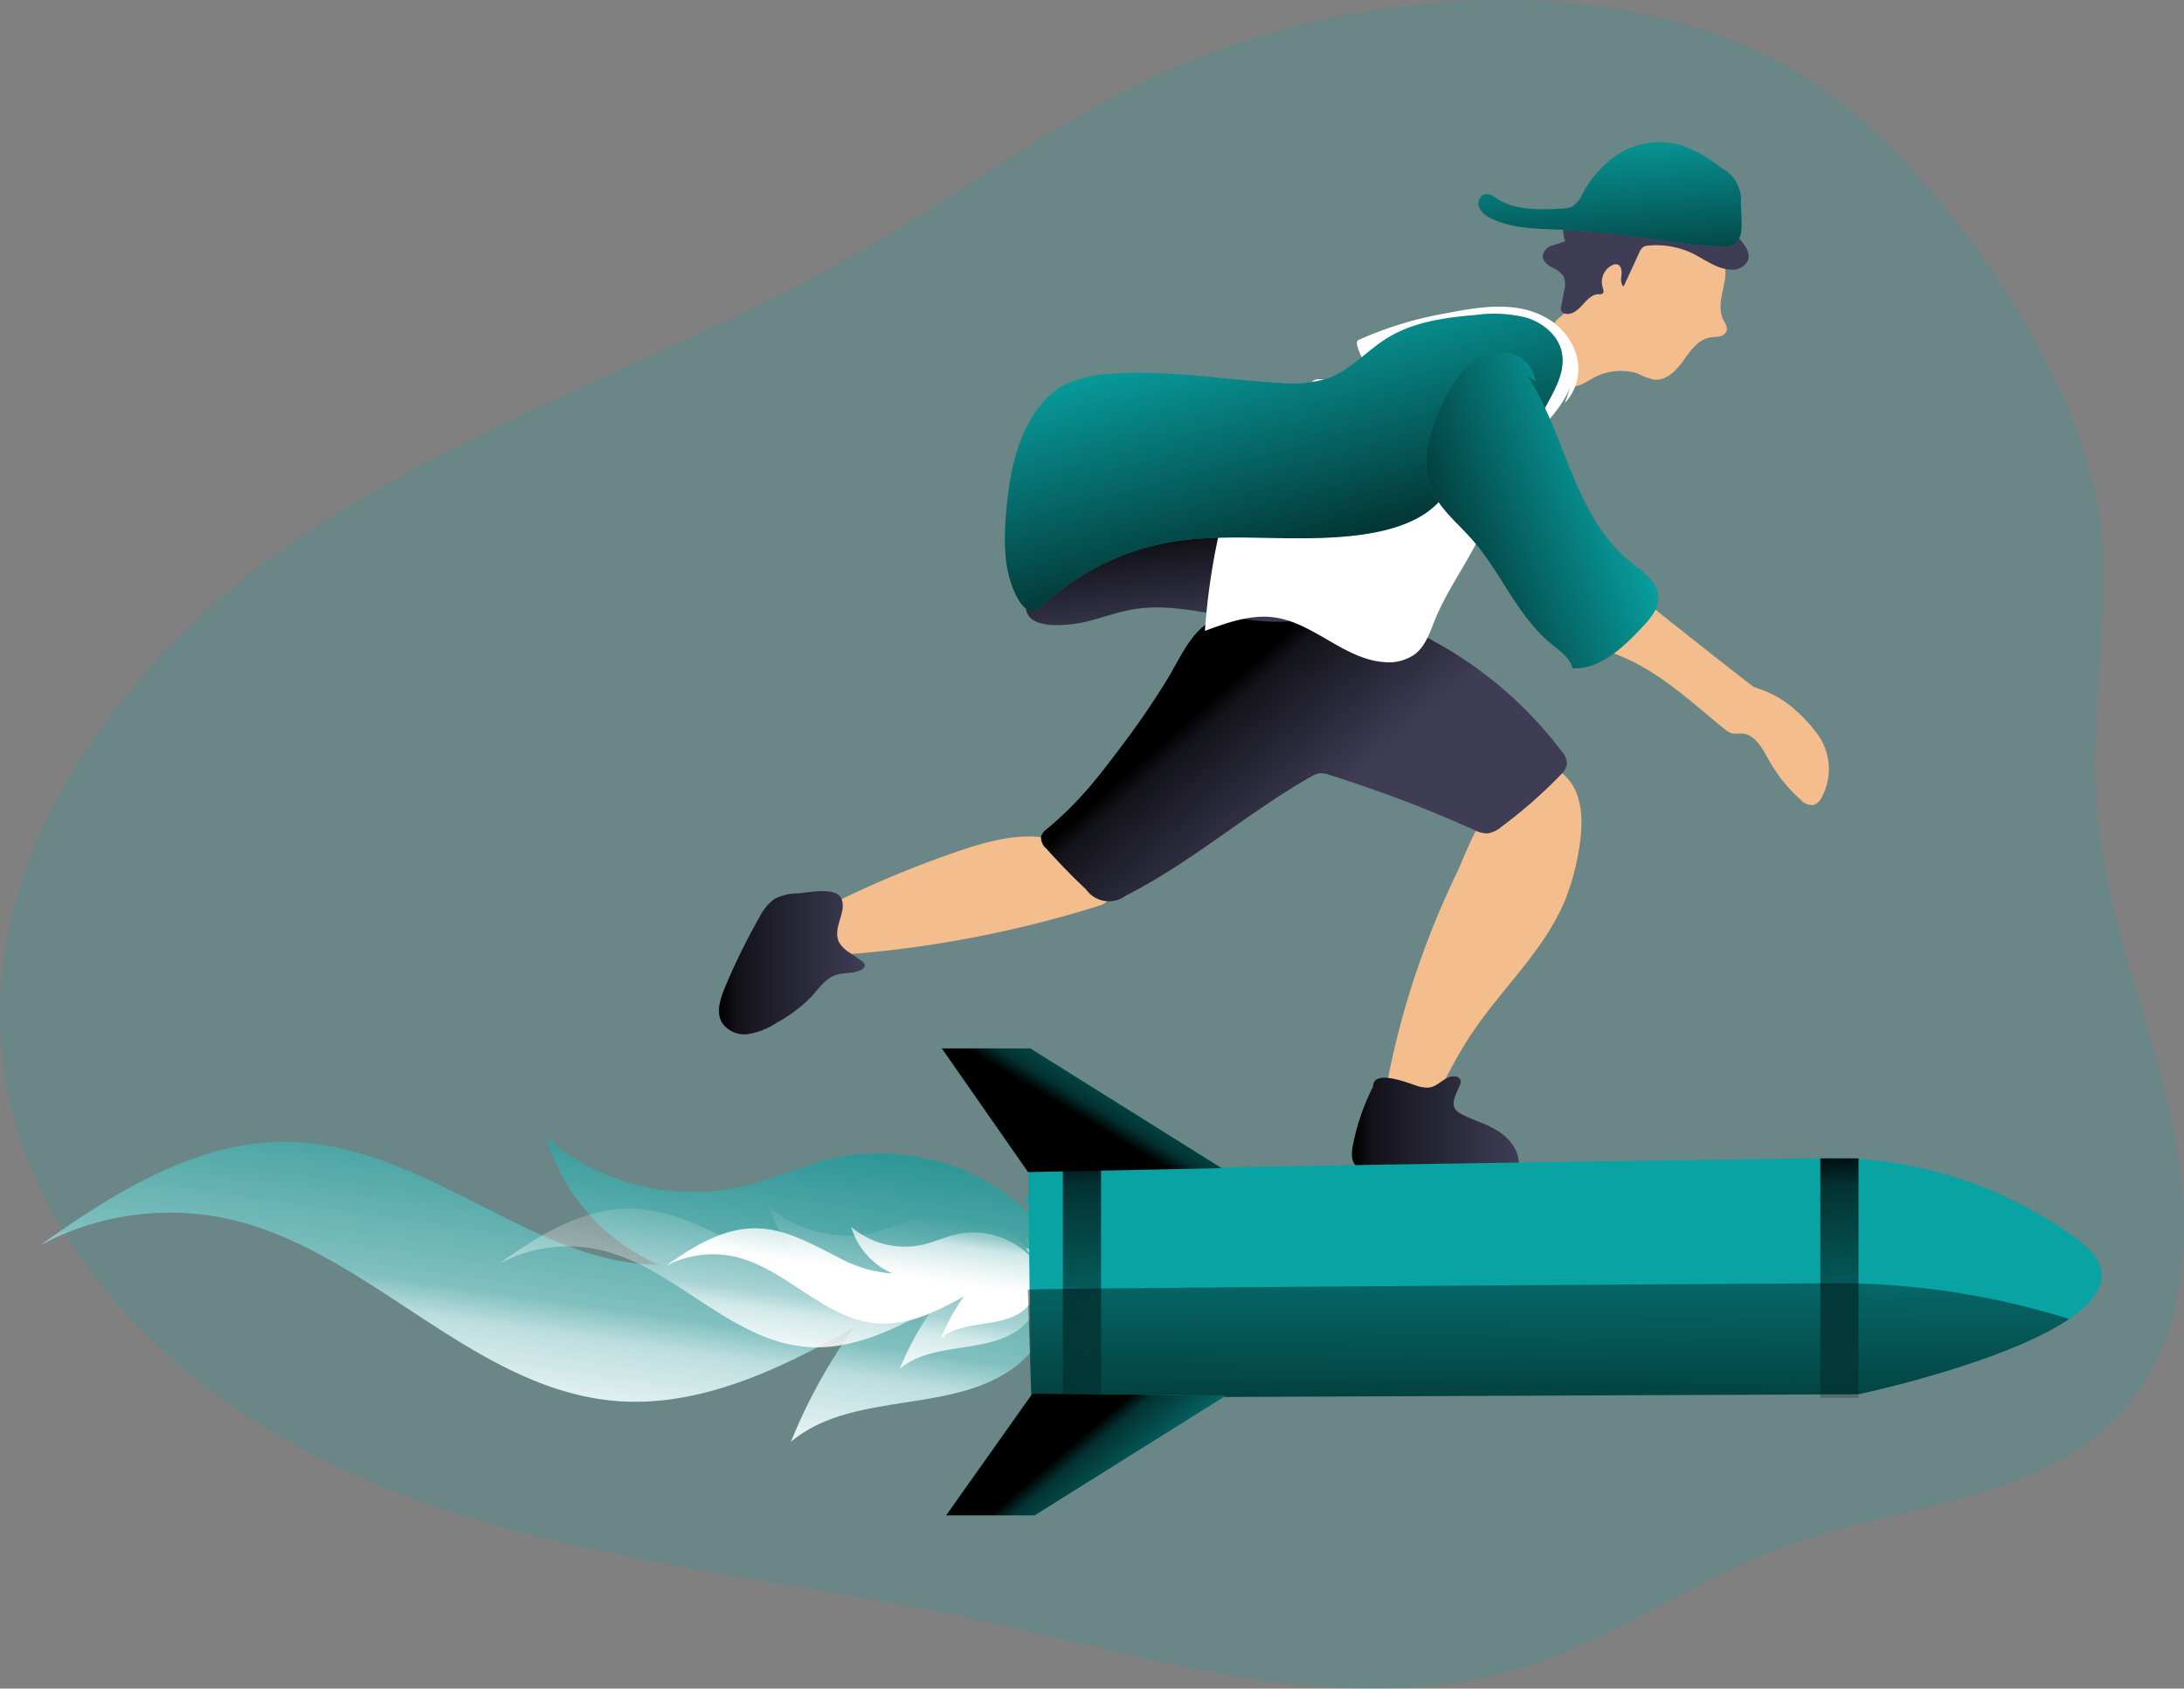 <svg id="Layer_1" data-name="Layer 1" xmlns="http://www.w3.org/2000/svg" xmlns:xlink="http://www.w3.org/1999/xlink" viewBox="0 0 342.02 264.39"><rect x="0" y="0" width="342.02" height="264.39" fill="#808080" stroke="none"/><defs><linearGradient id="linear-gradient" x1="128.96" y1="247.1" x2="121.62" y2="298.46" gradientUnits="userSpaceOnUse"><stop offset="0.02" stop-color="#fff" stop-opacity="0"/><stop offset="0.58" stop-color="#fff" stop-opacity="0.39"/><stop offset="0.68" stop-color="#fff" stop-opacity="0.68"/><stop offset="1" stop-color="#fff"/></linearGradient><linearGradient id="linear-gradient-2" x1="161.7" y1="259.98" x2="157.79" y2="287.41" xlink:href="#linear-gradient"/><linearGradient id="linear-gradient-3" x1="175.28" y1="253.54" x2="172.59" y2="272.39" xlink:href="#linear-gradient"/><linearGradient id="linear-gradient-4" x1="228.82" y1="182.34" x2="245.12" y2="200.89" gradientUnits="userSpaceOnUse"><stop offset="0.01"/><stop offset="0.13" stop-opacity="0.69"/><stop offset="1" stop-opacity="0"/></linearGradient><linearGradient id="linear-gradient-5" x1="219.37" y1="157.03" x2="221.21" y2="173.34" xlink:href="#linear-gradient-4"/><linearGradient id="linear-gradient-6" x1="292.18" y1="122.56" x2="290" y2="92.4" xlink:href="#linear-gradient-4"/><linearGradient id="linear-gradient-7" x1="245.36" y1="166.11" x2="233.94" y2="122.49" xlink:href="#linear-gradient-4"/><linearGradient id="linear-gradient-8" x1="250.58" y1="249.57" x2="276.68" y2="249.57" xlink:href="#linear-gradient-4"/><linearGradient id="linear-gradient-9" x1="151.46" y1="224.2" x2="174.3" y2="224.2" xlink:href="#linear-gradient-4"/><linearGradient id="linear-gradient-10" x1="257.75" y1="161.59" x2="293.42" y2="148.35" xlink:href="#linear-gradient-4"/><linearGradient id="linear-gradient-11" x1="281.11" y1="308.42" x2="281.65" y2="244.28" xlink:href="#linear-gradient-4"/><linearGradient id="linear-gradient-12" x1="168.64" y1="174.8" x2="179.44" y2="156.66" xlink:href="#linear-gradient-4"/><linearGradient id="linear-gradient-13" x1="168.17" y1="225.64" x2="181.01" y2="240.72" xlink:href="#linear-gradient-4"/><linearGradient id="linear-gradient-14" x1="168" y1="178.93" x2="171.55" y2="231.47" xlink:href="#linear-gradient-4"/><linearGradient id="linear-gradient-15" x1="286.63" y1="178.93" x2="290.18" y2="231.47" xlink:href="#linear-gradient-4"/></defs><title>Rocketboy</title><path d="M326.43,89C312.76,78.3,295,74,277.69,73.53A130.07,130.07,0,0,0,217,86.7c-14.35,7-27.25,16.64-41,24.71-28.86,16.92-61.47,27.05-89.3,45.62S35.32,206.48,39.29,239.7c3.74,31.36,31.05,55.35,60.42,66.95s61.47,13.82,92.33,20.48c28.28,6.1,57.75,16,85.36,7.38,14.74-4.6,27.48-14.14,42-19.3,17.79-6.31,39.2-6.69,51.8-20.74,9.81-10.93,11.06-27.24,8.47-41.69-3-16.88-10.18-32.69-12.18-49.8-1.72-14.68,1.29-28.95.67-43.51C367.15,135.26,345,103.44,326.43,89Z" transform="translate(-38.85 -73.48)" fill="#09a3a3" opacity="0.18" style="isolation:isolate"/><path d="M201.36,264.68a34.33,34.33,0,0,0-32.25-9.8c-4.69,1.1-9.1,3.2-13.78,4.33a35.3,35.3,0,0,1-30.93-7.59,31.68,31.68,0,0,0,17.66,19.91c-8.08-.07-15.78-3.26-23-6.84-11-5.44-22.14-12-34.45-12.43C70.13,251.82,57,260,45.18,268.43a43,43,0,0,1,29.45-4.09c22,4.91,38.19,26.64,60.65,28.49,13.17,1.08,25.78-5,37.29-11.5a85.06,85.06,0,0,0-9.86,17.9c9.68-8.16,25.61-4.14,35.5-12.05A22.47,22.47,0,0,0,205.57,275a15.26,15.26,0,0,0,0-8.83c-1-2.81-3.54-5.21-6.52-5.36" transform="translate(-38.85 -73.48)" fill="#09a3a3" opacity="0.59" style="isolation:isolate"/><path d="M201.36,264.68a34.33,34.33,0,0,0-32.25-9.8c-4.69,1.1-9.1,3.2-13.78,4.33a35.3,35.3,0,0,1-30.93-7.59,31.68,31.68,0,0,0,17.66,19.91c-8.08-.07-15.78-3.26-23-6.84-11-5.44-22.14-12-34.45-12.43C70.13,251.82,57,260,45.18,268.43a43,43,0,0,1,29.45-4.09c22,4.91,38.19,26.64,60.65,28.49,13.17,1.08,25.78-5,37.29-11.5a85.06,85.06,0,0,0-9.86,17.9c9.68-8.16,25.61-4.14,35.5-12.05A22.47,22.47,0,0,0,205.57,275a15.26,15.26,0,0,0,0-8.83c-1-2.81-3.54-5.21-6.52-5.36" transform="translate(-38.85 -73.48)" fill="url(#linear-gradient)"/><path d="M200.36,269.37a18.31,18.31,0,0,0-17.22-5.23c-2.5.59-4.85,1.7-7.35,2.31a18.85,18.85,0,0,1-16.52-4.05A16.94,16.94,0,0,0,168.7,273c-4.31,0-8.42-1.75-12.29-3.65-5.9-2.91-11.82-6.44-18.4-6.64-7.72-.24-14.75,4.15-21,8.63a22.89,22.89,0,0,1,15.72-2.18c11.75,2.62,20.4,14.22,32.39,15.21,7,.58,13.77-2.68,19.91-6.14a45.41,45.41,0,0,0-5.26,9.56c5.16-4.36,13.67-2.21,19-6.43a12.05,12.05,0,0,0,3.93-6.51,8.13,8.13,0,0,0,0-4.71,4.17,4.17,0,0,0-3.49-2.86" transform="translate(-38.85 -73.48)" fill="url(#linear-gradient-2)"/><path d="M200.37,270.35a12.58,12.58,0,0,0-11.83-3.59c-1.72.4-3.34,1.17-5.06,1.58a13,13,0,0,1-11.35-2.78,11.65,11.65,0,0,0,6.48,7.31,20,20,0,0,1-8.45-2.51c-4-2-8.12-4.42-12.64-4.56-5.31-.17-10.14,2.85-14.46,5.93a15.73,15.73,0,0,1,10.81-1.5c8.07,1.8,14,9.78,22.25,10.45,4.83.4,9.46-1.84,13.68-4.22a31.83,31.83,0,0,0-3.61,6.57c3.55-3,9.4-1.52,13-4.42a8.28,8.28,0,0,0,2.71-4.47,5.67,5.67,0,0,0,0-3.24,2.85,2.85,0,0,0-2.39-2" transform="translate(-38.85 -73.48)" fill="url(#linear-gradient-3)"/><path d="M190.13,206.35a162.12,162.12,0,0,0-23.65,10,8.48,8.48,0,0,0-3.16,2.37,3,3,0,0,0,0,3.67c.84.86,2.2.87,3.4.81a176.09,176.09,0,0,0,44.12-7.87,2.77,2.77,0,0,0,1.31-.69c.68-.76.35-2-.12-2.88C207.37,202.68,198.47,203.59,190.13,206.35Z" transform="translate(-38.85 -73.48)" fill="#f3bd8d"/><path d="M255.59,245.64a1.12,1.12,0,0,0,1.16,1.57l4,.66a1.64,1.64,0,0,0,2.15-1.06c2-3.79,3.91-7.68,6.27-11.27,4.82-7.31,11.7-13.36,14.93-21.5a38.39,38.39,0,0,0,2-7.46c.71-4.09.8-8.87-2.23-11.7a2.17,2.17,0,0,0-1.56-.73,2.47,2.47,0,0,0-1.2.54c-3,2.08-7.58,4.14-9.89,7-1.82,2.29-3,5.86-4.25,8.5a136.17,136.17,0,0,0-8.5,22.55Q256.73,239.12,255.59,245.64Z" transform="translate(-38.85 -73.48)" fill="#f3bd8d"/><path d="M214.38,190.46c-1.78,2.36-3.55,4.71-5.5,6.92a55.45,55.45,0,0,1-6.07,5.9,2.38,2.38,0,0,0-.92,1.19,2.3,2.3,0,0,0,.8,1.84c2,2.23,4.07,4.38,6.25,6.42a4.35,4.35,0,0,0,6.16,1c10.27-5.18,19-12.92,29-18.62a3.63,3.63,0,0,1,1.37-.55,3.7,3.7,0,0,1,1.57.25,203.4,203.4,0,0,1,22.64,8.6,4.65,4.65,0,0,0,2.07.56,4.31,4.31,0,0,0,2.27-1.07,74.52,74.52,0,0,0,9.21-8.08,3.13,3.13,0,0,0,1-1.67,3.07,3.07,0,0,0-.86-2.09,62.53,62.53,0,0,0-19.87-17.12,46.11,46.11,0,0,0-20.24-6c-5.28-.18-13.14.35-17,4.62-1.91,2.13-3.2,5-4.67,7.39A126.72,126.72,0,0,1,214.38,190.46Z" transform="translate(-38.85 -73.48)" fill="#3f3d56"/><path d="M214.38,190.46c-1.78,2.36-3.55,4.71-5.5,6.92a55.45,55.45,0,0,1-6.07,5.9,2.38,2.38,0,0,0-.92,1.19,2.3,2.3,0,0,0,.8,1.84c2,2.23,4.07,4.38,6.25,6.42a4.35,4.35,0,0,0,6.16,1c10.27-5.18,19-12.92,29-18.62a3.63,3.63,0,0,1,1.37-.55,3.7,3.7,0,0,1,1.57.25,203.4,203.4,0,0,1,22.64,8.6,4.65,4.65,0,0,0,2.07.56,4.31,4.31,0,0,0,2.27-1.07,74.52,74.52,0,0,0,9.21-8.08,3.13,3.13,0,0,0,1-1.67,3.07,3.07,0,0,0-.86-2.09,62.53,62.53,0,0,0-19.87-17.12,46.11,46.11,0,0,0-20.24-6c-5.28-.18-13.14.35-17,4.62-1.91,2.13-3.2,5-4.67,7.39A126.72,126.72,0,0,1,214.38,190.46Z" transform="translate(-38.85 -73.48)" fill="url(#linear-gradient-4)"/><path d="M208.1,171c2.78-.57,5.44-1.65,8.23-2.12,7.82-1.32,15.69,2.24,23.61,1.93a1.53,1.53,0,0,0,1.22-.44,1.55,1.55,0,0,0,.19-1l-.3-7.41a16.31,16.31,0,0,0-1.1-6.3c-1.83-4-6.6-5.84-10.95-5.58s-8.39,2.21-12.3,4.13L207,158.93c-2.23,1.1-5.27,2.24-6.66,4.48-.88,1.44-1.41,5.1-.39,6.49C201.38,171.92,206.07,171.36,208.1,171Z" transform="translate(-38.85 -73.48)" fill="#3f3d56"/><path d="M208.1,171c2.78-.57,5.44-1.65,8.23-2.12,7.82-1.32,15.69,2.24,23.61,1.93a1.53,1.53,0,0,0,1.22-.44,1.55,1.55,0,0,0,.19-1l-.3-7.41a16.31,16.31,0,0,0-1.1-6.3c-1.83-4-6.6-5.84-10.95-5.58s-8.39,2.21-12.3,4.13L207,158.93c-2.23,1.1-5.27,2.24-6.66,4.48-.88,1.44-1.41,5.1-.39,6.49C201.38,171.92,206.07,171.36,208.1,171Z" transform="translate(-38.85 -73.48)" fill="url(#linear-gradient-5)"/><path d="M308.8,123.71a2.39,2.39,0,0,1,.48,1.49,1.41,1.41,0,0,1-1.09.94c-.49.12-1,.09-1.5.17-1.88.32-3.1,2.07-4.21,3.62s-2.65,3.17-4.55,3a11.31,11.31,0,0,1-2.7-1,9,9,0,0,0-7.33,1c-1,.58-2.19,1.32-3.36,1a3.45,3.45,0,0,1-2.16-2.27,13,13,0,0,1-.76-5.23,4.58,4.58,0,0,1,.36-1.91c.46-1,1.44-1.5,2.15-2.28a9.79,9.79,0,0,0,1.38-2.14,60,60,0,0,1,4-6.37c2-2.83,4.57-5.65,8-6.4a11.12,11.12,0,0,1,8.2,1.88c2.14,1.38,3.17,4.12,3.34,6.62S307.46,121.1,308.8,123.71Z" transform="translate(-38.85 -73.48)" fill="#f3bd8d"/><path d="M311.22,110.84c.88,1,1.82,2.22,1.36,3.44a2.7,2.7,0,0,1-2.7,1.42c-2.15-.1-4-1.56-5.89-2.5a13.16,13.16,0,0,0-7-1.27,1.8,1.8,0,0,0-.8.22,2,2,0,0,0-.62.86l-2.46,5.32c-.5-.41-.41-1.18-.33-1.82s-.06-1.48-.69-1.64a1.17,1.17,0,0,0-.75.13,2.92,2.92,0,0,0-1.52,3.44c.11.34.25.77,0,1a.94.94,0,0,1-.62.11c-1.06,0-1.85.92-2.56,1.71s-1.68,1.59-2.7,1.33a.9.9,0,0,1-.57-.37,1.26,1.26,0,0,1,0-.9l.43-2.34a3.4,3.4,0,0,0-.09-2.23,4.15,4.15,0,0,0-1.86-1.42c-.7-.39-1.42-1-1.41-1.78a2,2,0,0,1,1.39-1.61,22.1,22.1,0,0,0,2.13-.7,4.84,4.84,0,0,1,.21-3.92,5,5,0,0,1,2.6-1.61,37.81,37.81,0,0,1,7.49-1.71,14,14,0,0,1,6.27.38,17.75,17.75,0,0,1,2.6,1.25c0,.41,3.91,2.17,4.4,2.45A13.09,13.09,0,0,1,311.22,110.84Z" transform="translate(-38.85 -73.48)" fill="#3f3d56"/><path d="M311.58,108l-.1-2.6a5.74,5.74,0,0,0-3.12-5.67,23.14,23.14,0,0,0-5.49-3.26,12.28,12.28,0,0,0-10.69,1.17,17.51,17.51,0,0,0-5.53,6.24,4.42,4.42,0,0,1-1.58,1.93,4.29,4.29,0,0,1-1.74.34c-3.51.18-7.29.29-10.2-1.66a2.8,2.8,0,0,0-1.55-.67,1.55,1.55,0,0,0-1.1,2.09,3.63,3.63,0,0,0,2,1.81c3.29,1.59,7.09,1.56,10.75,1.72,6.08.28,12.12,1.19,18.16,2a60.74,60.74,0,0,0,7.74.64C311.38,112.1,311.66,110,311.58,108Z" transform="translate(-38.85 -73.48)" fill="#09a3a3"/><path d="M311.58,108l-.1-2.6a5.74,5.74,0,0,0-3.12-5.67,23.14,23.14,0,0,0-5.49-3.26,12.28,12.28,0,0,0-10.69,1.17,17.51,17.51,0,0,0-5.53,6.24,4.42,4.42,0,0,1-1.58,1.93,4.29,4.29,0,0,1-1.74.34c-3.51.18-7.29.29-10.2-1.66a2.8,2.8,0,0,0-1.55-.67,1.55,1.55,0,0,0-1.1,2.09,3.63,3.63,0,0,0,2,1.81c3.29,1.59,7.09,1.56,10.75,1.72,6.08.28,12.12,1.19,18.16,2a60.74,60.74,0,0,0,7.74.64C311.38,112.1,311.66,110,311.58,108Z" transform="translate(-38.85 -73.48)" fill="url(#linear-gradient-6)"/><path d="M285.2,132.83c-1.91,6.57-9.11,10.32-11.76,16.62-.63,1.5-1,3.09-1.49,4.63-1.92,5.81-6,10.65-8.33,16.31-.81,2-1.47,4.15-3.14,5.48a7,7,0,0,1-4.79,1.28c-6.26-.39-11.08-6.16-17.29-7-3.69-.5-7.36.81-10.86,2.11a105.68,105.68,0,0,1,2.72-17.47,36.71,36.71,0,0,1,8.1-15.55c1.95-2.1,4.22-3.89,6.08-6.07,1.15-1.35,7.85,2.2,9.16,1,1.1-1-3.31-6.81-2-7.46a57.42,57.42,0,0,1,13.88-4.21c5.09-1,10.67-1.87,15.25.59a10.12,10.12,0,0,1,5,6,7.84,7.84,0,0,1-1.82,7.49" transform="translate(-38.85 -73.48)" fill="#fff"/><path d="M313.45,181c.55.22,1.11.41,1.67.62a15.91,15.91,0,0,1,5.05,3.17,23.73,23.73,0,0,1,3.48,3.88,9.32,9.32,0,0,1,.42,9.77,2.14,2.14,0,0,1-1.16,1.06,2.45,2.45,0,0,1-2.14-.86,23.91,23.91,0,0,1-4.94-6.2c-1-1.82-2.2-4.07-4.28-4.12a8.32,8.32,0,0,1-1.41,0,3.27,3.27,0,0,1-1.31-.76c-5-4.07-9.78-8.59-15.69-11.14-2.82-1.22-6-2.1-7.82-4.6A1.1,1.1,0,0,1,285,171c.43-2.79,3.72-6.76,6.7-6.55,2.36.18,3.43,2.07,5.06,3.41C298.7,169.46,313.34,181,313.45,181Z" transform="translate(-38.85 -73.48)" fill="#f3bd8d"/><path d="M244.31,157.74c-7.48.15-15-.65-22.41.67a39.48,39.48,0,0,0-19.69,9.78,3,3,0,0,1-1.45.9c-1,.16-1.83-.74-2.35-1.61-2.4-4-2.39-9-2-13.66.46-5.5,1.43-11.17,4.53-15.74a13.27,13.27,0,0,1,3.92-3.94,17.13,17.13,0,0,1,7.65-2.1c8.9-.75,17.79.9,26.7,1.38a19.22,19.22,0,0,0,7.56-.69c3.56-1.29,6.15-4.37,9.37-6.35,4.08-2.51,9-3.18,13.76-3.58a20.92,20.92,0,0,1,8,.42c2.55.79,4.92,2.71,5.51,5.32s-.64,5.19-1.91,7.51a23.24,23.24,0,0,1-3.65,5.28c-2.39,2.41-5.54,3.8-8.36,5.63-2.4,1.57-3.73,3.55-5.69,5.49C259.16,157,250.42,157.61,244.31,157.74Z" transform="translate(-38.85 -73.48)" fill="#09a3a3"/><path d="M244.31,157.74c-7.48.15-15-.65-22.41.67a39.48,39.48,0,0,0-19.69,9.78,3,3,0,0,1-1.45.9c-1,.16-1.83-.74-2.35-1.61-2.4-4-2.39-9-2-13.66.46-5.5,1.43-11.17,4.53-15.74a13.27,13.27,0,0,1,3.92-3.94,17.13,17.13,0,0,1,7.65-2.1c8.9-.75,17.79.9,26.7,1.38a19.22,19.22,0,0,0,7.56-.69c3.56-1.29,6.15-4.37,9.37-6.35,4.08-2.51,9-3.18,13.76-3.58a20.92,20.92,0,0,1,8,.42c2.55.79,4.92,2.71,5.51,5.32s-.64,5.19-1.91,7.51a23.24,23.24,0,0,1-3.65,5.28c-2.39,2.41-5.54,3.8-8.36,5.63-2.4,1.57-3.73,3.55-5.69,5.49C259.16,157,250.42,157.61,244.31,157.74Z" transform="translate(-38.85 -73.48)" fill="url(#linear-gradient-7)"/><path d="M253.88,243.63a35.06,35.06,0,0,0-3.16,9.22c-.21,1.13-.3,2.49.57,3.23a3.45,3.45,0,0,0,2.24.57l21.28.46a2.14,2.14,0,0,0,1.39-.3,1.65,1.65,0,0,0,.48-1.29c0-2.08-1.54-3.88-3.32-5s-3.84-1.64-5.68-2.62a2.77,2.77,0,0,1-.84-.63c-.91-1.12.16-2.68.67-4a1.09,1.09,0,0,0,.1-.53,1,1,0,0,0-1-.73c-1.44-.08-2.46,1.51-3.88,1.75a4.51,4.51,0,0,1-1.85-.22C259.8,243.26,253.88,240.69,253.88,243.63Z" transform="translate(-38.85 -73.48)" fill="#3f3d56"/><path d="M163.73,213.37a7.61,7.61,0,0,0-3.62.89,7.8,7.8,0,0,0-2.29,2.79,96.25,96.25,0,0,0-5.48,11.17c-.71,1.73-1.35,3.77-.41,5.38a4.25,4.25,0,0,0,4.17,1.77,11.52,11.52,0,0,0,4.4-1.78,22.86,22.86,0,0,0,5.28-3.92c1.23-1.32,2.29-3,4-3.54,1.3-.43,2.81-.16,4-.83a.92.92,0,0,0,.48-.51c.11-.42-.3-.78-.67-1L172,222.7a5.12,5.12,0,0,1-1.6-1.43c-1.47-2.29,1.22-5,.18-7.14C169.68,212.28,165.47,213.25,163.73,213.37Z" transform="translate(-38.85 -73.48)" fill="#3f3d56"/><path d="M253.88,243.63a35.06,35.06,0,0,0-3.16,9.22c-.21,1.13-.3,2.49.57,3.23a3.45,3.45,0,0,0,2.24.57l21.28.46a2.14,2.14,0,0,0,1.39-.3,1.65,1.65,0,0,0,.48-1.29c0-2.08-1.54-3.88-3.32-5s-3.84-1.64-5.68-2.62a2.77,2.77,0,0,1-.84-.63c-.91-1.12.16-2.68.67-4a1.09,1.09,0,0,0,.1-.53,1,1,0,0,0-1-.73c-1.44-.08-2.46,1.51-3.88,1.75a4.51,4.51,0,0,1-1.85-.22C259.8,243.26,253.88,240.69,253.88,243.63Z" transform="translate(-38.85 -73.48)" fill="url(#linear-gradient-8)"/><path d="M163.73,213.37a7.61,7.61,0,0,0-3.62.89,7.8,7.8,0,0,0-2.29,2.79,96.25,96.25,0,0,0-5.48,11.17c-.71,1.73-1.35,3.77-.41,5.38a4.25,4.25,0,0,0,4.17,1.77,11.52,11.52,0,0,0,4.4-1.78,22.86,22.86,0,0,0,5.28-3.92c1.23-1.32,2.29-3,4-3.54,1.3-.43,2.81-.16,4-.83a.92.92,0,0,0,.48-.51c.11-.42-.3-.78-.67-1L172,222.7a5.12,5.12,0,0,1-1.6-1.43c-1.47-2.29,1.22-5,.18-7.14C169.68,212.28,165.47,213.25,163.73,213.37Z" transform="translate(-38.85 -73.48)" fill="url(#linear-gradient-9)"/><path d="M276.68,131.27c-.05-.31.49-.17.68.08,3.38,4.73,5.25,10.34,7.44,15.72s4.89,10.81,9.43,14.44c1.86,1.5,4.21,3,4.33,5.41.08,1.86-1.28,3.43-2.55,4.78-3,3.17-6.53,6.58-10.87,6.42-.46-1.7-2.07-2.77-3.42-3.89-5.29-4.37-7.84-11.21-12.39-16.35-2.26-2.55-5.07-4.78-6.36-7.93-1.73-4.26-.25-9.13,1.74-13.27a18.33,18.33,0,0,1,3.83-5.7,7.93,7.93,0,0,1,6.27-2.28,5.12,5.12,0,0,1,4.49,4.5" transform="translate(-38.85 -73.48)" fill="#09a3a3"/><path d="M276.68,131.27c-.05-.31.49-.17.68.08,3.38,4.73,5.25,10.34,7.44,15.72s4.89,10.81,9.43,14.44c1.86,1.5,4.21,3,4.33,5.41.08,1.86-1.28,3.43-2.55,4.78-3,3.17-6.53,6.58-10.87,6.42-.46-1.7-2.07-2.77-3.42-3.89-5.29-4.37-7.84-11.21-12.39-16.35-2.26-2.55-5.07-4.78-6.36-7.93-1.73-4.26-.25-9.13,1.74-13.27a18.33,18.33,0,0,1,3.83-5.7,7.93,7.93,0,0,1,6.27-2.28,5.12,5.12,0,0,1,4.49,4.5" transform="translate(-38.85 -73.48)" fill="url(#linear-gradient-10)"/><path d="M362.89,280c-10.35,7-33,11.78-33,11.78l-129.53.55-.27-17L199.85,257c2.75-.55,127.32-2.21,127.32-2.21a65.54,65.54,0,0,1,36.94,12.69C370.35,272,368.29,276.29,362.89,280Z" transform="translate(-38.85 -73.48)" fill="#09a3a3"/><path d="M362.89,280c-10.35,7-33,11.78-33,11.78l-129.53.55-.55-16.94.28,0c7.1-.28,127-1,127-1A122.46,122.46,0,0,1,362.89,280Z" transform="translate(-38.85 -73.48)" fill="url(#linear-gradient-11)"/><polygon points="161 183.52 147.49 164.15 161.35 164.15 191.31 182.9 161 183.52" fill="#09a3a3"/><polygon points="161.68 218.2 148.17 237.26 162.03 237.26 191.99 218.51 161.68 218.2" fill="#09a3a3"/><polygon points="161 183.52 147.49 164.15 161.35 164.15 191.31 182.9 161 183.52" fill="url(#linear-gradient-12)"/><polygon points="161.68 218.2 148.17 237.26 162.03 237.26 191.99 218.51 161.68 218.2" fill="url(#linear-gradient-13)"/><rect x="166.45" y="181.37" width="5.98" height="37.5" fill="url(#linear-gradient-14)"/><rect x="285.07" y="181.37" width="5.98" height="37.5" fill="url(#linear-gradient-15)"/></svg>